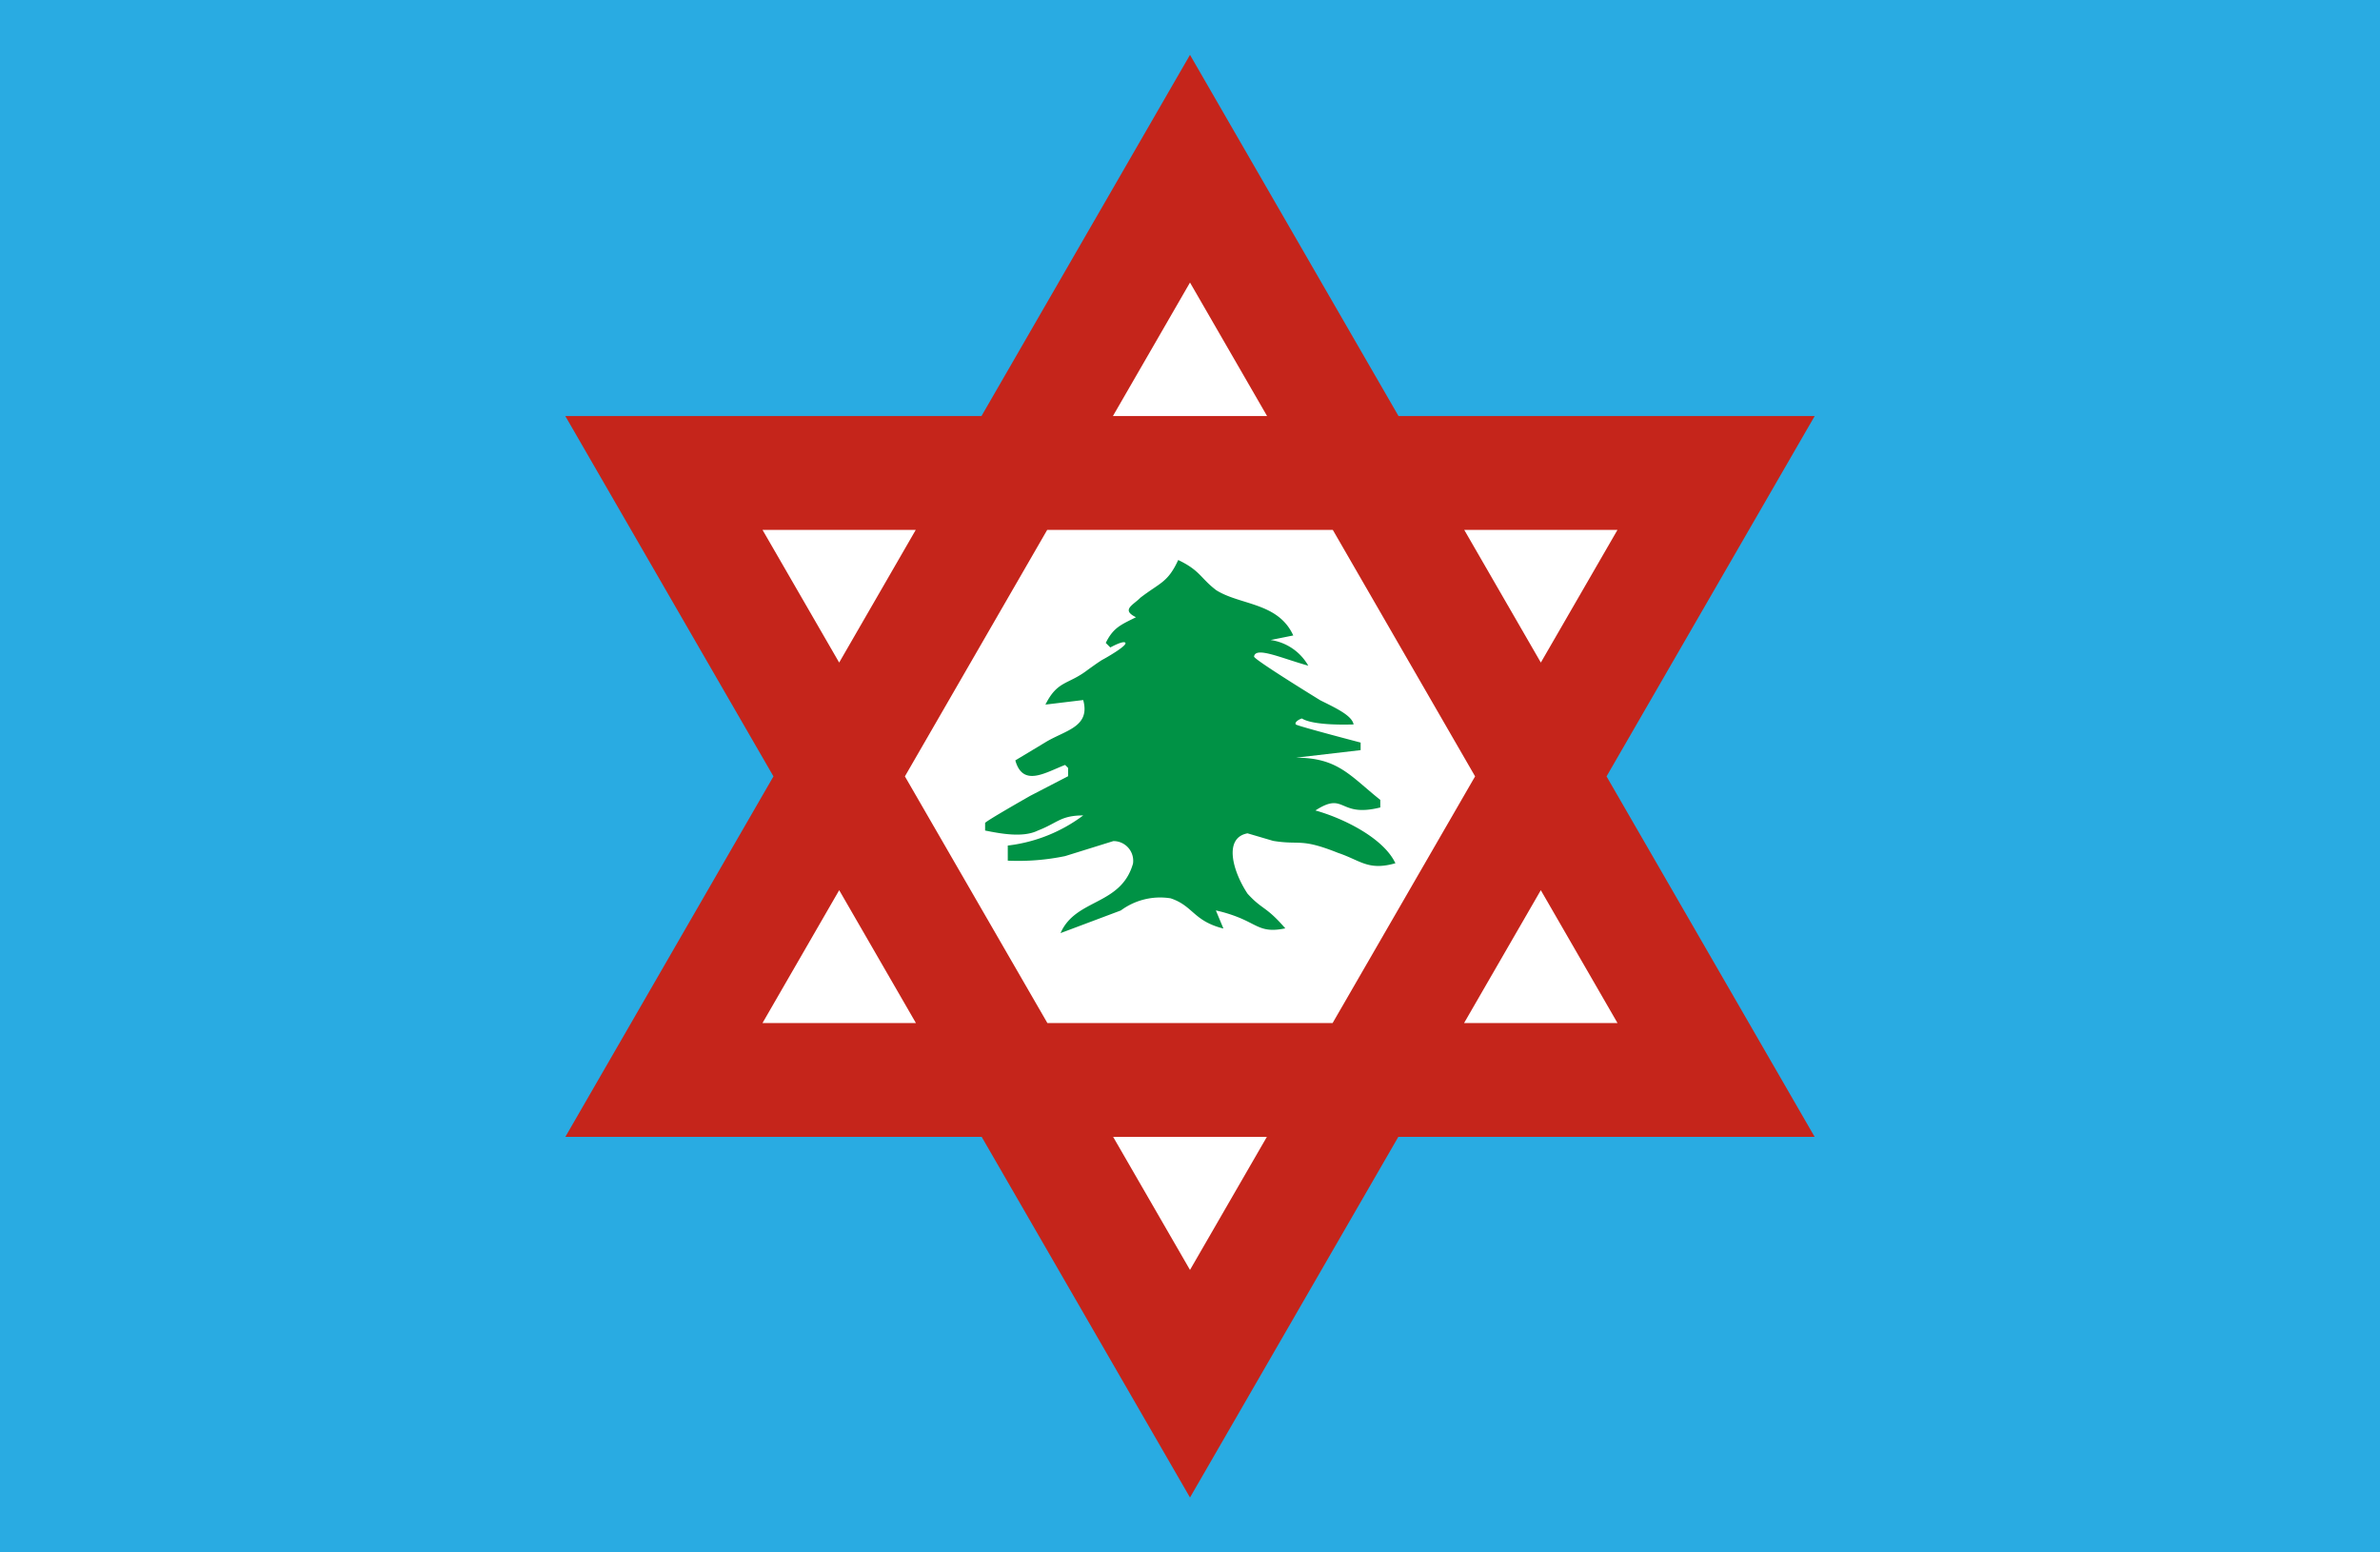 <svg xmlns="http://www.w3.org/2000/svg" width="230" height="150" viewBox="0 0 230 150"><rect width="230" height="150" fill="#29abe2"/><polygon points="81.11 75 64.16 105.9 100.88 105.9 81.11 75" fill="#fff"/><path d="M64.16,104.35H165.84L115,16.3ZM115,133.7l50.84-88H64.16Z" fill="#fff" stroke="#c5251b" stroke-miterlimit="10" stroke-width="11"/><path d="M113.86,54.11c-1,2.18-1.75,2.18-3.65,3.64-.72.73-1.89,1.17-.43,1.89-1.46.73-2.19,1-2.92,2.48l.44.44s1.31-.73,1.46-.44-1.9,1.46-2.19,1.61-1.46,1-1.46,1c-1.89,1.45-2.91,1-4.08,3.35l3.65-.44c.72,2.62-1.75,2.92-3.65,4.08l-2.91,1.75c.73,2.62,2.91,1.17,4.81.44l.29.29V75l-3.65,1.89s-4.37,2.48-4.37,2.63,0,.73,0,.73c1.46.29,3.65.72,5.1,0,1.9-.73,2.19-1.46,4.38-1.46a15.08,15.08,0,0,1-7.29,2.91v1.46a22.4,22.4,0,0,0,5.54-.44l4.66-1.45a1.9,1.9,0,0,1,1.9,2.18c-1.17,4.08-5.54,3.35-7,6.71l5.83-2.19a6.38,6.38,0,0,1,4.81-1.17c2.19.73,2.19,2.19,5.1,2.92l-.73-1.75a13.63,13.63,0,0,1,2.33.73c1.75.73,2.19,1.46,4.38,1-1.9-2.19-2.19-1.75-3.65-3.35-1.45-2.19-2.33-5.4,0-5.83l2.48.73c2.62.43,2.62-.3,6.27,1.16,2.18.73,2.91,1.75,5.54,1-1.17-2.48-5.11-4.37-7.73-5.1,2.92-1.89,2.19.73,6.27-.29v-.73c-2.92-2.33-4.08-4.08-8.16-4.08l6.26-.73v-.73s-6.12-1.6-6.26-1.75.14-.43.58-.58c1.17.73,4.66.58,5,.58-.15-.87-1.75-1.6-3.21-2.33,0,0-6.41-3.93-6.41-4.23.14-1,2.62.15,5.24.88a5,5,0,0,0-3.64-2.48l2.19-.44c-1.46-3.2-5.11-2.91-7.44-4.37C116,55.86,116,55.13,113.86,54.11Z" fill="#009245" fill-rule="evenodd"/><path d="M109.92,78.59" fill="#009245" stroke="#fff" stroke-linecap="round" stroke-linejoin="round" stroke-width="2" fill-rule="evenodd"/><path d="M112,78.3" fill="#009245" stroke="#fff" stroke-linecap="round" stroke-linejoin="round" stroke-width="2" fill-rule="evenodd"/><path d="M113.71,76.7" fill="#009245" stroke="#fff" stroke-linecap="round" stroke-linejoin="round" stroke-width="2" fill-rule="evenodd"/><path d="M116,72.32" fill="#009245" stroke="#fff" stroke-linecap="round" stroke-linejoin="round" stroke-width="3" fill-rule="evenodd"/><path d="M113.71,70.87" fill="#009245" stroke="#fff" stroke-linecap="round" stroke-linejoin="round" stroke-width="3" fill-rule="evenodd"/><path d="M104.09,73.35" fill="#009245" stroke="#fff" stroke-linecap="round" stroke-linejoin="round" stroke-width="3" fill-rule="evenodd"/><path d="M124.64,69.12" fill="#009245" stroke="#fff" stroke-linecap="round" stroke-linejoin="round" stroke-width="3" fill-rule="evenodd"/><path d="M120.71,67.22" fill="#009245" stroke="#fff" stroke-linecap="round" stroke-linejoin="round" stroke-width="3" fill-rule="evenodd"/><path d="M116.19,66.49" fill="#009245" stroke="#fff" stroke-linecap="round" stroke-linejoin="round" stroke-width="3" fill-rule="evenodd"/><path d="M113.28,66.06" fill="#009245" stroke="#fff" stroke-miterlimit="10" fill-rule="evenodd"/><path d="M117.94,62.41" fill="#009245" stroke="#fff" stroke-linecap="round" stroke-linejoin="round" stroke-width="3" fill-rule="evenodd"/><path d="M116,62.12" fill="#009245" stroke="#fff" stroke-linecap="round" stroke-linejoin="round" stroke-width="3" fill-rule="evenodd"/><path d="M112.84,62.85" fill="#009245" stroke="#fff" stroke-linecap="round" stroke-linejoin="round" stroke-width="3" fill-rule="evenodd"/><path d="M111.67,62.85" fill="#009245" stroke="#fff" stroke-linecap="round" stroke-linejoin="round" fill-rule="evenodd"/><path d="M109.49,61.83" fill="#009245" stroke="#fff" stroke-linecap="round" stroke-linejoin="round" fill-rule="evenodd"/><path d="M110.21,66.35" fill="#009245" stroke="#fff" stroke-linecap="round" stroke-linejoin="round" stroke-width="3" fill-rule="evenodd"/><path d="M127,77.13" fill="#009245" stroke="#fff" stroke-linecap="round" stroke-linejoin="round" stroke-width="3" fill-rule="evenodd"/></svg>